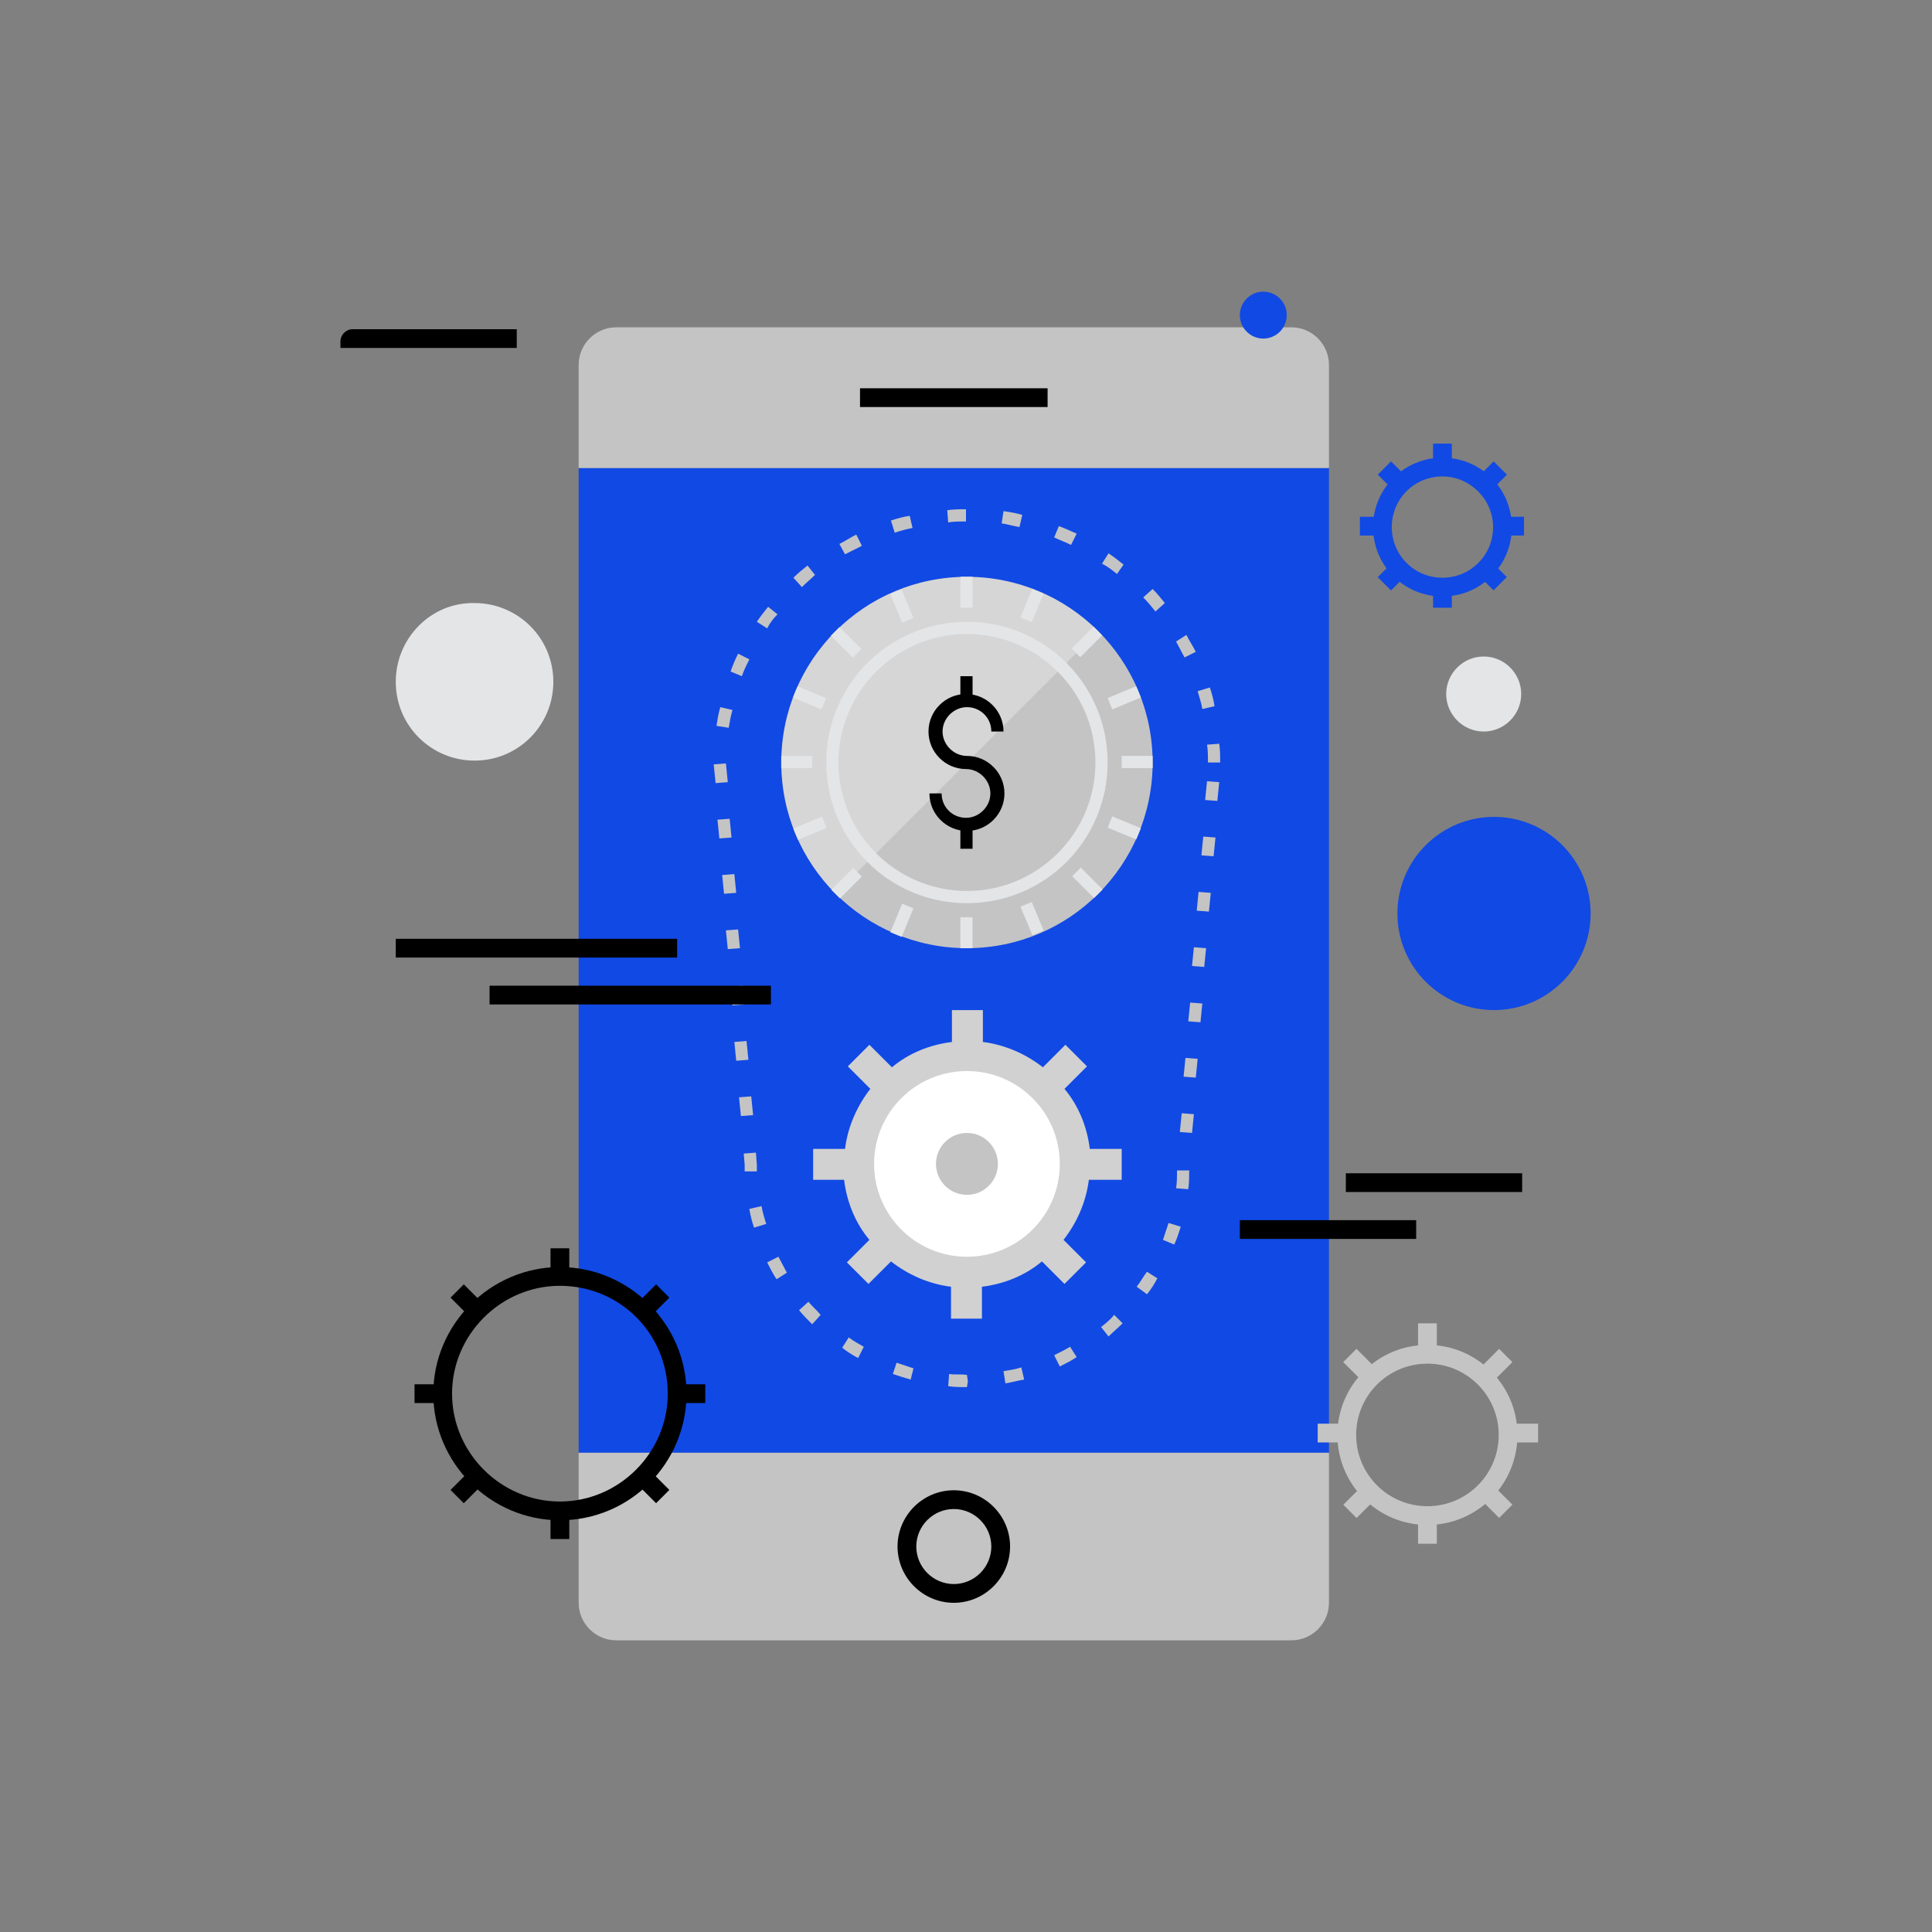 <?xml version="1.0" encoding="utf-8"?>
<!-- Generator: Adobe Illustrator 23.0.1, SVG Export Plug-In . SVG Version: 6.00 Build 0)  -->
<svg version="1.1" id="art" xmlns="http://www.w3.org/2000/svg" xmlns:xlink="http://www.w3.org/1999/xlink" x="0px" y="0px"
	 viewBox="0 0 206 206" style="enable-background:new 0 0 206 206;" xml:space="preserve">
<rect x="0" y="0" width="206" height="206" fill="#808080" stroke="none"/>
<style type="text/css">
	.st0{fill:#1149E4;}
	.st1{fill:#C4C4C4;}
	.st2{opacity:0.3;}
	.st3{fill:#FFFFFF;}
	.st4{fill:#E4E5E7;}
	.st5{fill:#D1D1D1;}
</style>
<g>
	<g>
		<rect x="61.7" y="49.9" class="st0" width="80" height="105"/>
	</g>
	<g>
		<path class="st1" d="M141.7,38.9c0-2.2-1.8-4-4-4h-72c-2.2,0-4,1.8-4,4v11h80V38.9z"/>
	</g>
	<g>
		<path class="st1" d="M61.7,170.9c0,2.2,1.8,4,4,4h72c2.2,0,4-1.8,4-4v-16h-80V170.9z"/>
	</g>
	<g>
		<rect x="91.7" y="41.4" width="20" height="2"/>
	</g>
	<g>
		<path d="M101.7,170.9c-3.3,0-6-2.7-6-6c0-3.3,2.7-6,6-6c3.3,0,6,2.7,6,6C107.7,168.2,105,170.9,101.7,170.9z M101.7,160.9
			c-2.2,0-4,1.8-4,4s1.8,4,4,4c2.2,0,4-1.8,4-4S103.9,160.9,101.7,160.9z"/>
	</g>
	<g>
		<g>
			<path class="st1" d="M103.1,147.9c-0.7,0-1.4,0-2-0.1l0.1-1.3c0.6,0.1,1.2,0,1.9,0.1l0.1,0.7L103.1,147.9
				C103.2,147.9,103.1,147.9,103.1,147.9z M107.2,147.5l-0.2-1.3c0.6-0.1,1.3-0.2,1.9-0.4l0.3,1.3
				C108.5,147.2,107.9,147.4,107.2,147.5z M97.1,147.1c-0.7-0.2-1.3-0.4-1.9-0.6l0.4-1.2c0.6,0.2,1.2,0.4,1.8,0.6L97.1,147.1z
				 M113,145.7l-0.6-1.2c0.6-0.3,1.2-0.6,1.7-0.9l0.7,1.1C114.2,145.1,113.6,145.4,113,145.7z M91.5,144.8c-0.6-0.3-1.2-0.7-1.7-1.1
				l0.7-1.1c0.5,0.4,1.1,0.7,1.6,1L91.5,144.8z M118.2,142.5l-0.8-1c0.5-0.4,1-0.8,1.4-1.3l0.9,0.9
				C119.2,141.6,118.7,142,118.2,142.5z M86.6,141.2c-0.5-0.5-1-1-1.4-1.5l1-0.9c0.4,0.5,0.9,0.9,1.3,1.4L86.6,141.2z M122.3,138
				l-1.1-0.8c0.4-0.5,0.7-1.1,1.1-1.6l1.1,0.7C123.1,136.9,122.7,137.5,122.3,138z M82.8,136.4c-0.4-0.6-0.7-1.2-1-1.8l1.2-0.6
				c0.3,0.6,0.6,1.1,0.9,1.7L82.8,136.4z M125.2,132.7l-1.2-0.5c0.2-0.6,0.4-1.2,0.6-1.8l1.3,0.4
				C125.7,131.4,125.5,132.1,125.2,132.7z M80.4,130.9c-0.2-0.6-0.4-1.3-0.5-2l1.3-0.3c0.1,0.6,0.3,1.3,0.5,1.9L80.4,130.9z
				 M126.7,126.8l-1.3-0.1c0.1-0.6,0.1-1.3,0.1-1.9l1.3,0C126.8,125.4,126.8,126.1,126.7,126.8z M79.4,124.9c0-0.2,0-0.5,0-0.7
				l-0.1-1.2l1.3-0.1l0.1,1.3c0,0.3,0,0.5,0,0.7L79.4,124.9z M127.1,120.8l-1.3-0.1l0.2-2l1.3,0.1L127.1,120.8z M79,119l-0.2-2
				l1.3-0.1l0.2,2L79,119z M127.5,114.9l-1.3-0.1l0.2-2l1.3,0.1L127.5,114.9z M78.5,113.1l-0.2-2l1.3-0.1l0.2,2L78.5,113.1z
				 M128,109l-1.3-0.1l0.2-2l1.3,0.1L128,109z M78.1,107.2l-0.2-2l1.3-0.1l0.2,2L78.1,107.2z M128.4,103.1l-1.3-0.1l0.2-2l1.3,0.1
				L128.4,103.1z M77.6,101.2l-0.2-2l1.3-0.1l0.2,2L77.6,101.2z M128.9,97.2l-1.3-0.1l0.2-2l1.3,0.1L128.9,97.2z M77.2,95.3l-0.2-2
				l1.3-0.1l0.2,2L77.2,95.3z M129.4,91.3l-1.3-0.1l0.2-2l1.3,0.1L129.4,91.3z M76.7,89.4l-0.2-2l1.3-0.1l0.2,2L76.7,89.4z
				 M129.8,85.4l-1.3-0.1l0.2-2l1.3,0.1L129.8,85.4z M76.3,83.5l-0.2-2l1.3-0.1l0.2,2L76.3,83.5z M130.1,81.3h-1.3
				c0-0.6,0-1.3-0.1-1.9l1.3-0.1C130.1,79.9,130.1,80.6,130.1,81.3z M77.7,77.6l-1.3-0.2c0.1-0.7,0.2-1.3,0.4-2l1.3,0.3
				C77.9,76.4,77.8,77,77.7,77.6z M128.2,75.6c-0.1-0.6-0.3-1.2-0.5-1.9l1.3-0.4c0.2,0.6,0.4,1.3,0.5,2L128.2,75.6z M79.1,72.1
				l-1.2-0.5c0.2-0.6,0.5-1.3,0.8-1.9l1.2,0.6C79.6,70.9,79.3,71.5,79.1,72.1z M126.3,70.1c-0.3-0.6-0.6-1.1-0.9-1.7l1.1-0.7
				c0.3,0.6,0.7,1.2,1,1.8L126.3,70.1z M81.8,67l-1.1-0.7c0.4-0.6,0.8-1.1,1.2-1.6l1,0.8C82.5,65.9,82.1,66.4,81.8,67z M123.2,65.2
				c-0.4-0.5-0.8-1-1.3-1.5l1-0.9c0.5,0.5,0.9,1,1.3,1.5L123.2,65.2z M85.5,62.6l-0.9-1c0.5-0.5,1-0.9,1.5-1.3l0.8,1
				C86.5,61.7,86,62.1,85.5,62.6z M119.1,61.2c-0.5-0.4-1-0.8-1.6-1.1l0.7-1.1c0.6,0.4,1.1,0.8,1.6,1.2L119.1,61.2z M90.1,59.1
				L89.5,58c0.6-0.3,1.2-0.7,1.8-1l0.6,1.2C91.3,58.5,90.7,58.8,90.1,59.1z M114.2,58.1c-0.6-0.3-1.2-0.5-1.8-0.8l0.5-1.2
				c0.6,0.2,1.2,0.5,1.9,0.8L114.2,58.1z M95.4,56.8L95,55.5c0.6-0.2,1.3-0.4,2-0.5l0.3,1.3C96.7,56.4,96,56.6,95.4,56.8z
				 M108.7,56.2c-0.6-0.1-1.3-0.3-1.9-0.4l0.2-1.3c0.7,0.1,1.3,0.2,2,0.4L108.7,56.2z M101.1,55.7l-0.1-1.3c0.7-0.1,1.3-0.1,2-0.1
				l0,1.3C102.4,55.6,101.7,55.6,101.1,55.7z"/>
		</g>
		<g>
			<circle class="st1" cx="103.1" cy="81.3" r="19.8"/>
		</g>
		<g class="st2">
			<path class="st3" d="M89.1,95.3c-7.7-7.7-7.7-20.2,0-28c7.7-7.7,20.2-7.7,28,0L89.1,95.3z"/>
		</g>
		<g>
			<path class="st4" d="M103.1,96.3c-8.3,0-15-6.7-15-15s6.7-15,15-15s15,6.7,15,15S111.4,96.3,103.1,96.3z M103.1,67.6
				c-7.5,0-13.7,6.1-13.7,13.7S95.6,95,103.1,95s13.7-6.1,13.7-13.7S110.6,67.6,103.1,67.6z"/>
		</g>
		<g>
			<g>
				<rect x="102.4" y="61.5" class="st4" width="1.3" height="3.3"/>
			</g>
			<g>
				<rect x="102.4" y="97.8" class="st4" width="1.3" height="3.3"/>
			</g>
			<g>
				<rect x="83.3" y="80.6" class="st4" width="3.3" height="1.3"/>
			</g>
			<g>
				<rect x="119.6" y="80.6" class="st4" width="3.3" height="1.3"/>
			</g>
		</g>
		<g>
			<g>
				
					<rect x="114.3" y="67.8" transform="matrix(0.707 -0.707 0.707 0.707 -14.478 102.027)" class="st4" width="3.3" height="1.3"/>
			</g>
			<g>
				
					<rect x="88.6" y="93.5" transform="matrix(0.707 -0.707 0.707 0.707 -40.105 91.412)" class="st4" width="3.3" height="1.3"/>
			</g>
			<g>
				
					<rect x="89.6" y="66.8" transform="matrix(0.707 -0.707 0.707 0.707 -21.984 83.906)" class="st4" width="1.3" height="3.3"/>
			</g>
			<g>
				
					<rect x="115.3" y="92.5" transform="matrix(0.707 -0.707 0.707 0.707 -32.597 109.544)" class="st4" width="1.3" height="3.3"/>
			</g>
		</g>
		<g>
			<g>
				
					<rect x="108.4" y="63.9" transform="matrix(0.382 -0.924 0.924 0.382 8.352 141.599)" class="st4" width="3.3" height="1.3"/>
			</g>
			<g>
				
					<rect x="94.5" y="97.4" transform="matrix(0.382 -0.924 0.924 0.382 -31.162 149.513)" class="st4" width="3.3" height="1.3"/>
			</g>
			<g>
				
					<rect x="85.7" y="72.7" transform="matrix(0.382 -0.924 0.924 0.382 -15.364 125.795)" class="st4" width="1.3" height="3.3"/>
			</g>
			<g>
				
					<rect x="119.2" y="86.6" transform="matrix(0.382 -0.924 0.924 0.382 -7.451 165.307)" class="st4" width="1.3" height="3.3"/>
			</g>
		</g>
		<g>
			<g>
				
					<rect x="118.2" y="73.7" transform="matrix(0.924 -0.383 0.383 0.924 -19.346 51.605)" class="st4" width="3.3" height="1.3"/>
			</g>
			<g>
				
					<rect x="84.7" y="87.6" transform="matrix(0.924 -0.383 0.383 0.924 -27.227 39.838)" class="st4" width="3.3" height="1.3"/>
			</g>
			<g>
				
					<rect x="95.5" y="62.9" transform="matrix(0.924 -0.383 0.383 0.924 -17.406 41.797)" class="st4" width="1.3" height="3.3"/>
			</g>
			<g>
				
					<rect x="109.4" y="96.4" transform="matrix(0.923 -0.384 0.384 0.923 -29.184 49.706)" class="st4" width="1.3" height="3.3"/>
			</g>
		</g>
		<g>
			<g>
				<path d="M103.1,88.6c-2.2,0-4-1.8-4-4h1.3c0,1.5,1.2,2.6,2.6,2.6s2.6-1.2,2.6-2.6s-1.2-2.6-2.6-2.6c-2.2,0-4-1.8-4-4s1.8-4,4-4
					s4,1.8,4,4h-1.3c0-1.5-1.2-2.6-2.6-2.6s-2.6,1.2-2.6,2.6s1.2,2.6,2.6,2.6c2.2,0,4,1.8,4,4S105.3,88.6,103.1,88.6z"/>
			</g>
			<g>
				<rect x="102.4" y="72.1" width="1.3" height="2.6"/>
			</g>
			<g>
				<rect x="102.4" y="87.9" width="1.3" height="2.6"/>
			</g>
		</g>
		<g>
			<path class="st5" d="M119.6,125.8v-3.3h-3.4c-0.3-2.4-1.2-4.6-2.7-6.4l2.4-2.4l-2.3-2.3l-2.4,2.4c-1.8-1.4-4-2.4-6.4-2.7v-3.4
				h-3.3v3.4c-2.4,0.3-4.6,1.2-6.4,2.7l-2.4-2.4l-2.3,2.3l2.4,2.4c-1.4,1.8-2.4,4-2.7,6.4h-3.4v3.3H90c0.3,2.4,1.2,4.6,2.7,6.4
				l-2.4,2.4l2.3,2.3l2.4-2.4c1.8,1.4,4,2.4,6.4,2.7v3.4h3.3v-3.4c2.4-0.3,4.6-1.2,6.4-2.7l2.4,2.4l2.3-2.3l-2.4-2.4
				c1.4-1.8,2.4-4,2.7-6.4H119.6z"/>
		</g>
		<g>
			<circle class="st3" cx="103.1" cy="124.1" r="9.9"/>
		</g>
		<g>
			<circle class="st1" cx="103.1" cy="124.1" r="3.3"/>
		</g>
	</g>
	<g>
		<g>
			<circle class="st0" cx="159.3" cy="97.4" r="10.3"/>
		</g>
		<g>
			<path class="st4" d="M42.2,72.7c0,4.7,3.8,8.4,8.4,8.4c4.7,0,8.4-3.8,8.4-8.4c0-4.7-3.8-8.4-8.4-8.4C46,64.2,42.2,68,42.2,72.7z"
				/>
		</g>
		<g>
			<rect x="42.2" y="100.1" width="30" height="2"/>
		</g>
		<g>
			<rect x="52.2" y="105.1" width="30" height="2"/>
		</g>
		<g>
			<rect x="132.2" y="130.1" width="18.8" height="2"/>
		</g>
		<g>
			<rect x="143.5" y="125.1" width="18.8" height="2"/>
		</g>
		<g>
			<g>
				<path d="M59.7,162.1c-7.4,0-13.5-6.1-13.5-13.5c0-7.4,6.1-13.5,13.5-13.5c7.4,0,13.5,6.1,13.5,13.5
					C73.2,156,67.2,162.1,59.7,162.1z M59.7,137.1c-6.3,0-11.5,5.2-11.5,11.5c0,6.3,5.2,11.5,11.5,11.5c6.3,0,11.5-5.2,11.5-11.5
					C71.2,142.2,66.1,137.1,59.7,137.1z"/>
			</g>
			<g>
				<rect x="58.7" y="161.1" width="2" height="3"/>
			</g>
			<g>
				<rect x="58.7" y="133.1" width="2" height="3"/>
			</g>
			<g>
				<rect x="72.2" y="147.6" width="3" height="2"/>
			</g>
			<g>
				<rect x="44.2" y="147.6" width="3" height="2"/>
			</g>
			<g>
				<rect x="48.3" y="157.5" transform="matrix(0.707 -0.707 0.707 0.707 -97.466 81.663)" width="3" height="2"/>
			</g>
			<g>
				<rect x="68.1" y="137.7" transform="matrix(0.707 -0.707 0.707 0.707 -77.665 89.859)" width="3" height="2"/>
			</g>
			<g>
				<rect x="68.6" y="157" transform="matrix(0.707 -0.707 0.707 0.707 -91.664 95.658)" width="2" height="3"/>
			</g>
			<g>
				<rect x="48.8" y="137.2" transform="matrix(0.707 -0.707 0.707 0.707 -83.463 75.859)" width="2" height="3"/>
			</g>
		</g>
		<g>
			<g>
				<path class="st1" d="M152.2,162.6c-5.3,0-9.6-4.3-9.6-9.6c0-5.3,4.3-9.6,9.6-9.6c5.3,0,9.6,4.3,9.6,9.6
					C161.8,158.3,157.5,162.6,152.2,162.6z M152.2,145.4c-4.2,0-7.6,3.4-7.6,7.6s3.4,7.6,7.6,7.6c4.2,0,7.6-3.4,7.6-7.6
					S156.4,145.4,152.2,145.4z"/>
			</g>
			<g>
				<rect x="151.2" y="161.6" class="st1" width="2" height="3"/>
			</g>
			<g>
				<rect x="151.2" y="141.1" class="st1" width="2" height="3"/>
			</g>
			<g>
				<rect x="161" y="151.8" class="st1" width="3" height="2"/>
			</g>
			<g>
				<rect x="140.5" y="151.8" class="st1" width="3" height="2"/>
			</g>
			<g>
				
					<rect x="143.5" y="159.1" transform="matrix(0.707 -0.707 0.707 0.707 -70.709 149.416)" class="st1" width="3" height="2"/>
			</g>
			<g>
				
					<rect x="158" y="144.6" transform="matrix(0.707 -0.707 0.707 0.707 -56.217 155.419)" class="st1" width="3" height="2"/>
			</g>
			<g>
				
					<rect x="158.5" y="158.6" transform="matrix(0.707 -0.707 0.707 0.707 -66.464 159.656)" class="st1" width="2" height="3"/>
			</g>
			<g>
				<rect x="144" y="144.1" transform="matrix(0.707 -0.707 0.707 0.707 -60.462 145.165)" class="st1" width="2" height="3"/>
			</g>
		</g>
		<g>
			<g>
				<path class="st0" d="M153.8,63.6c-4.1,0-7.4-3.3-7.4-7.4s3.3-7.4,7.4-7.4c4.1,0,7.4,3.3,7.4,7.4S157.9,63.6,153.8,63.6z
					 M153.8,50.8c-3,0-5.4,2.4-5.4,5.4c0,3,2.4,5.4,5.4,5.4c3,0,5.4-2.4,5.4-5.4C159.2,53.2,156.7,50.8,153.8,50.8z"/>
			</g>
			<g>
				<rect x="152.8" y="62.6" class="st0" width="2" height="2.2"/>
			</g>
			<g>
				<rect x="152.8" y="47.3" class="st0" width="2" height="2.2"/>
			</g>
			<g>
				<rect x="160.3" y="55.1" class="st0" width="2.2" height="2"/>
			</g>
			<g>
				<rect x="145" y="55.1" class="st0" width="2.2" height="2"/>
			</g>
			<g>
				
					<rect x="147.3" y="60.5" transform="matrix(0.707 -0.707 0.707 0.707 -1.469022e-02 122.911)" class="st0" width="2.2" height="2"/>
			</g>
			<g>
				
					<rect x="158.1" y="49.7" transform="matrix(0.707 -0.707 0.707 0.707 10.791 127.392)" class="st0" width="2.2" height="2"/>
			</g>
			<g>
				<rect x="158.2" y="60.4" transform="matrix(0.707 -0.707 0.707 0.707 3.141 130.532)" class="st0" width="2" height="2.2"/>
			</g>
			<g>
				
					<rect x="147.4" y="49.6" transform="matrix(0.707 -0.707 0.707 0.707 7.627 119.752)" class="st0" width="2" height="2.2"/>
			</g>
		</g>
		<g>
			<circle class="st0" cx="134.7" cy="33.6" r="2.5"/>
		</g>
		<g>
			<path class="st4" d="M162.2,74c0,2.2-1.8,4-4,4c-2.2,0-4-1.8-4-4c0-2.2,1.8-4,4-4C160.4,70,162.2,71.8,162.2,74z"/>
		</g>
	</g>
	<path d="M36.3,37.1v-0.7c0-0.7,0.6-1.3,1.3-1.3h17.5v2H36.3"/>
</g>
</svg>
